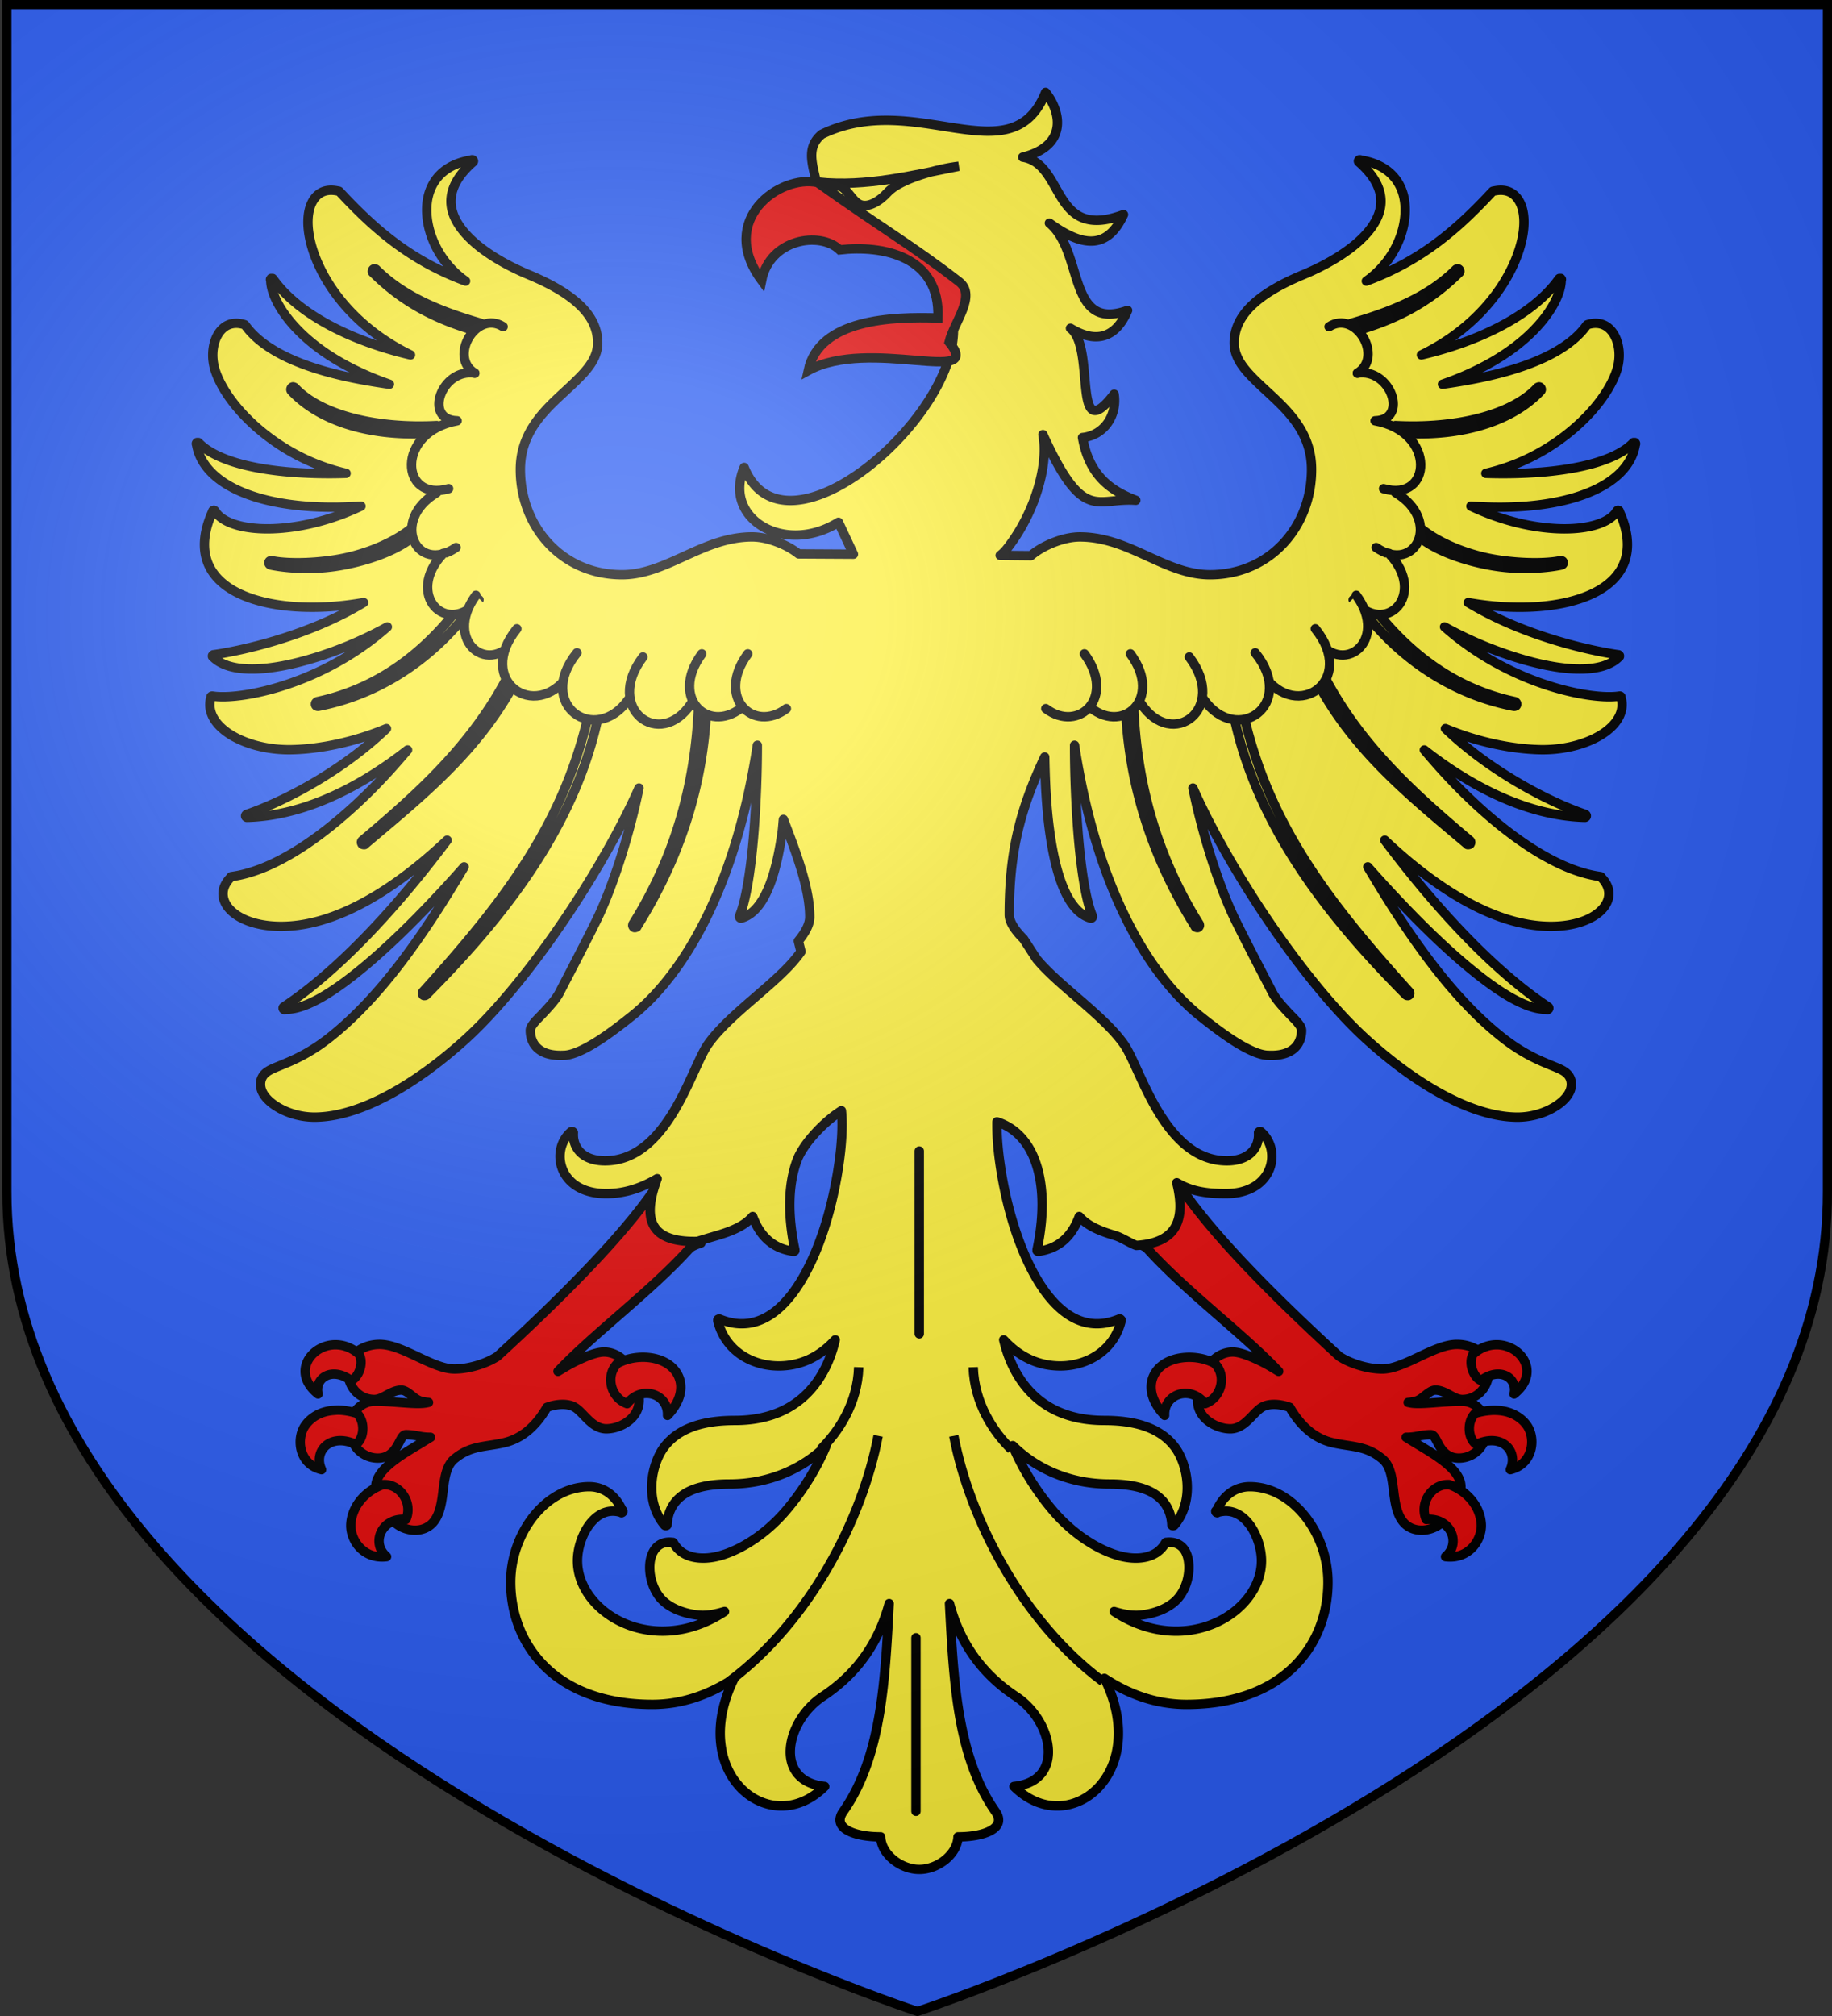 <svg xmlns="http://www.w3.org/2000/svg" xmlns:xlink="http://www.w3.org/1999/xlink" width="600" height="660" version="1.0"><rect width="100%" height="100%" fill="#333333" stroke="none"/><defs><radialGradient xlink:href="#a" id="b" cx="276.81" cy="187.125" r="300" fx="276.81" fy="187.125" gradientTransform="matrix(1.551 0 0 1.35 -227.894 -51.264)" gradientUnits="userSpaceOnUse"/><linearGradient id="a"><stop offset="0" style="stop-color:#fff;stop-opacity:.314"/><stop offset=".19" style="stop-color:#fff;stop-opacity:.251"/><stop offset=".6" style="stop-color:#6b6b6b;stop-opacity:.125"/><stop offset="1" style="stop-color:#000;stop-opacity:.125"/></linearGradient></defs><g style="display:inline"><path d="M300.089 659s298.65-99.884 298.307-269.126L599.006 1h-598v389.077C1.072 560.186 300.09 659 300.09 659" style="fill:#2b5df2;fill-opacity:1;stroke:none;display:inline"/></g><g style="display:inline"><g style="fill:#fcef3c"><path d="M104.875 116.366c3.302 5.206 9.955 11.946 17.406 18.781 1.301.84 3.202 1.36 4.625 1.344 1.138-.013 2.518-.66 3.906-1.313s2.785-1.312 4.031-1.312c.835 0 1.638.24 2.25.656l1.094 2.719c-.257 1.534-1.406 2.5-2.781 2.5-.511 0-.972-.282-1.438-.531s-.932-.47-1.437-.47c-.309 0-.623.203-.969.47s-.694.594-1.156.718a4.4 4.4 0 0 1-.781.125c.102.022.213.047.312.063 1.13.184 3.38-.188 5.406-.188.905 0 1.646.46 2.125 1.094l.25 3.188a3.2 3.2 0 0 1-.406.687 2.9 2.9 0 0 1-2.281 1.094c-.577 0-1.01-.185-1.344-.438-.333-.253-.568-.585-.75-.906-.182-.32-.325-.626-.469-.844s-.261-.312-.437-.312c-.57 0-1.03.1-1.531.187a6 6 0 0 1-1.094.094c.38.227.75.464 1.125.688 1.102.656 2.166 1.303 3 1.968.834.666 1.453 1.367 1.656 2.125.073.273.08.539.063.813l-1.97 3.437c-.504.49-1.288.842-2.093.875s-1.634-.247-2.187-1c-.687-.934-.813-2.277-.97-3.531-.155-1.254-.362-2.402-1.155-3.062-.849-.707-1.63-1.023-2.47-1.22-.839-.196-1.74-.267-2.78-.5-1.781-.397-3.366-1.589-4.625-3.78-.867-.327-2.15-.515-3 0-.444.268-.889.813-1.407 1.312-.517.5-1.144.969-1.937.969-.787 0-1.66-.295-2.344-.813-.684-.517-1.156-1.275-1.156-2.218 0-.147.022-.292.031-.438l1.5-3.719c.593-.602 1.349-1 2.219-1 .761 0 1.855.435 2.969.969.72.345 1.312.719 1.937 1.094-3.798-4.034-9.912-8.532-14-13.063-.206-.228-.66-.43-1.25-.625z" style="fill:#e20909;fill-opacity:1;fill-rule:nonzero;stroke:#000;stroke-width:1;stroke-linecap:round;stroke-linejoin:round;stroke-miterlimit:4;stroke-opacity:1;stroke-dasharray:none;stroke-dashoffset:0" transform="matrix(3.07 0 0 3.07 63.238 29.168)"/><g style="fill:#fcef3c;stroke:#000;stroke-width:1;stroke-miterlimit:4;stroke-opacity:1;stroke-dasharray:none"><path d="M51.013 124.828c-3.303 5.207-9.955 11.947-17.406 18.782-1.301.84-3.202 1.36-4.625 1.343-1.138-.012-2.518-.66-3.906-1.312-1.389-.653-2.785-1.313-4.032-1.313-.834 0-1.637.24-2.25.657l-1.093 2.718c.257 1.535 1.406 2.5 2.78 2.5.512 0 .973-.282 1.438-.53.466-.25.933-.47 1.438-.47.309 0 .623.202.969.47.346.266.693.594 1.156.718.233.062.503.104.781.125-.102.021-.213.046-.312.062-1.13.184-3.38-.187-5.407-.187-.904 0-1.645.46-2.125 1.094l-.25 3.187c.112.242.236.476.407.688a2.9 2.9 0 0 0 2.28 1.093c.578 0 1.011-.184 1.345-.437.333-.253.567-.586.75-.906.182-.321.325-.626.468-.844s.262-.313.438-.313c.57 0 1.03.1 1.531.188.34.06.687.096 1.094.094-.38.226-.75.463-1.125.687-1.102.656-2.166 1.303-3 1.969-.834.665-1.453 1.366-1.656 2.125-.074.272-.08.538-.063.812l1.969 3.438c.505.49 1.288.842 2.094.875s1.634-.247 2.187-1c.686-.934.813-2.277.969-3.531s.363-2.403 1.156-3.063c.849-.706 1.63-1.022 2.469-1.219.84-.196 1.74-.267 2.781-.5 1.781-.397 3.366-1.59 4.625-3.781.867-.327 2.15-.514 3 0 .444.268.889.813 1.406 1.313.518.499 1.145.968 1.938.968.787 0 1.66-.295 2.344-.812s1.156-1.275 1.156-2.219c0-.147-.022-.291-.031-.437l-1.5-3.72c-.593-.602-1.35-1-2.22-1-.76 0-1.854.435-2.968.97-.72.345-1.312.718-1.937 1.093 3.798-4.033 9.912-8.531 14-13.062.206-.229.66-.43 1.25-.625z" style="fill:#e20909;fill-opacity:1;fill-rule:nonzero;stroke:#000;stroke-width:1;stroke-linecap:round;stroke-linejoin:round;stroke-miterlimit:4;stroke-opacity:1;stroke-dasharray:none;stroke-dashoffset:0" transform="matrix(3.07 0 0 3.07 59.718 3.186)"/><path d="M89.875 8.813C86.21 17.932 76.033 8.393 66 13.28c-2.095 1.739-.504 4.02-.469 6.219 3.507 2.092 6.378 4.71 9.902 6.77 4.014 2.248 5.163 6.168 4.598 7.48.588 9.687-17.988 25.73-22.312 15.063-2.334 5.479 4.319 9.415 10.062 5.843l1.594 3.407-5.844-.032a8 8 0 0 0-1.656-1c-.967-.437-2.146-.812-3.312-.812-2.676 0-4.951 1.027-7.157 2.031-2.205 1.004-4.337 2-6.718 2-6.416 0-10.844-5.127-10.844-11.219 0-3.543 2.038-5.79 4.093-7.718 1.028-.965 2.06-1.865 2.844-2.782.785-.917 1.313-1.877 1.313-3 0-1.716-.866-3.13-2.219-4.312s-3.183-2.149-5.156-2.969c-2.72-1.13-5.694-2.885-7.219-4.969-.763-1.042-1.174-2.141-1.031-3.312.142-1.171.836-2.429 2.312-3.719a.2.2 0 0 0 .032-.031.15.15 0 0 0 .03-.063v-.031a.15.15 0 0 0-.03-.062.2.2 0 0 0-.032-.032.2.2 0 0 0-.031-.031h-.093c-.027.004-.037.027-.063.031-1.934.303-3.26 1.203-4 2.438-.75 1.25-.895 2.794-.594 4.375.437 2.297 1.873 4.617 4 6.093-6.064-2.245-9.93-5.755-13.469-9.562a.15.15 0 0 0-.062-.031h-.031c-.803-.187-1.472-.101-2 .25-.529.35-.904.95-1.094 1.687-.381 1.475-.08 3.577.937 5.844 1.522 3.394 4.677 7.172 9.844 9.688-6.33-1.483-11.977-4.327-14.656-8.094a.2.2 0 0 0-.032-.032.2.2 0 0 0-.03-.03H7.25a.15.15 0 0 0-.031.062.2.2 0 0 0-.032.031v.031c0 .023.032.07.032.094.003 1.239.933 3.461 3.437 5.813 1.985 1.864 4.97 3.773 9.219 5.25-2.396-.336-4.731-.778-6.844-1.376-3.804-1.076-6.924-2.66-8.531-4.906a.2.2 0 0 0-.031-.031h-.032v-.031c-.686-.226-1.282-.19-1.78.031-.5.222-.89.65-1.157 1.156-.534 1.013-.621 2.406-.219 3.657.857 2.661 3.522 5.86 7.282 8.218a21.7 21.7 0 0 0 6.687 2.782 53 53 0 0 1-5.906-.126c-4.103-.333-8.02-1.27-9.813-3.124a.2.2 0 0 0-.031-.032h-.156a.2.2 0 0 0-.031.032.15.15 0 0 0-.032.062v.063c.005.032.026.06.031.093.42 2.51 2.73 4.505 6.5 5.625 2.878.856 6.606 1.218 11.032.907-2.546 1.208-5.156 1.946-7.5 2.25-1.991.257-3.776.215-5.188-.094-1.411-.31-2.437-.872-2.875-1.625a.2.2 0 0 0-.031-.032.2.2 0 0 0-.031-.03.15.15 0 0 0-.063-.032.15.15 0 0 0-.062.031h-.032a.2.2 0 0 0-.03.032v.03c-1.264 2.738-1.108 4.938.03 6.563s3.224 2.665 5.782 3.219c3.012.652 6.693.608 10.281-.031-5.993 3.632-13.17 5.163-16 5.562h-.031a.2.2 0 0 0-.032.031.2.2 0 0 0-.03.032.2.2 0 0 0-.032.031v.094a.2.2 0 0 0 .031.031.2.2 0 0 0 .032.031C2.099 70.061 3.867 70.4 6 70.281s4.615-.717 7.094-1.562c2.3-.785 4.589-1.808 6.562-2.906-2.7 2.39-5.653 4.102-8.437 5.28C6.799 72.966 2.784 73.477 1 73.188H.938a.15.15 0 0 0-.063.032.2.2 0 0 0-.031.031v.031c-.236.782-.13 1.532.25 2.219.379.687 1.024 1.303 1.844 1.813 1.638 1.018 4.013 1.648 6.53 1.593 3.167-.069 6.772-.863 10.095-2.25-4.7 4.503-10.855 7.758-14.938 9.156a.2.2 0 0 0-.031.032.2.2 0 0 0-.032.031v.031a.2.2 0 0 0-.03.031V86a.15.15 0 0 0 .03.063.2.2 0 0 0 .032.03q.015.003.031 0a.2.2 0 0 0 .031.032h.062c6.284-.175 12.35-3.464 17.095-7.187-1.162 1.371-2.389 2.753-3.688 4.062-4.764 4.798-10.291 8.794-15.094 9.438a.15.15 0 0 0-.062.03v.032c-.564.551-.848 1.168-.844 1.781s.278 1.205.781 1.719c1.007 1.028 2.903 1.75 5.406 1.75 6.016 0 12.357-4.135 17.72-9.187-4.854 6.484-11.145 13.6-17.438 17.78a.2.2 0 0 0-.031.032.15.15 0 0 0-.032.062v.062a.2.2 0 0 0 .031.032v.031a.2.2 0 0 0 .032.031.15.15 0 0 0 .062.032h.031c.028 0 .066-.032.094-.032 1.576.029 3.616-.965 5.969-2.656 2.395-1.721 5.101-4.143 7.844-6.906a136 136 0 0 0 5.25-5.625c-4.606 7.784-9.067 13.972-14.219 18.094-2.275 1.82-4.117 2.567-5.406 3.093-.645.264-1.134.455-1.5.75a1.54 1.54 0 0 0-.594 1.25c0 .91.721 1.758 1.781 2.407 1.06.648 2.475 1.093 3.969 1.093 4.893 0 10.869-3.548 16.063-8.25 4.09-3.702 8.79-9.792 12.718-16.062C42.965 90.097 45.01 86.364 46.5 83c-1.087 5.318-2.91 10.752-4.437 13.906-1.025 2.117-3.144 6.166-4.063 7.938-.359.691-1.105 1.502-1.781 2.219-.339.358-.67.671-.907.968-.236.297-.406.554-.406.813 0 .697.22 1.4.782 1.906.561.506 1.448.81 2.75.75.75 0 1.74-.386 2.968-1.094 1.228-.707 2.674-1.762 4.375-3.125 5.135-4.11 10.916-13.016 13.344-28.844-.001 2.794-.113 6.01-.344 9-.302 3.924-.827 7.482-1.562 9.22v.093a.15.15 0 0 0 .031.063.2.2 0 0 0 .031.03q.015.003.032 0a.2.2 0 0 0 .03.032h.063c1.268-.348 2.212-1.568 2.907-3.219s1.158-3.77 1.468-6.031c.059-.425.078-.85.125-1.281 1.472 3.812 2.813 7.443 2.813 10.406 0 .772-.462 1.637-1.219 2.563l.281 1.124c-.168.263-.37.508-.593.782-.758.925-1.797 1.9-2.938 2.906-2.281 2.01-4.953 4.131-6.406 6.219-.457.656-.94 1.744-1.532 3.031s-1.277 2.764-2.124 4.156c-1.696 2.785-3.986 5.219-7.313 5.219-1.126 0-1.993-.314-2.562-.844-.57-.53-.862-1.278-.813-2.125v-.062a.2.2 0 0 0-.031-.031.2.2 0 0 0-.032-.032.15.15 0 0 0-.062-.03h-.063a.2.2 0 0 0-.03.03h-.032c-1.124.954-1.474 2.591-.906 4 .567 1.41 2.076 2.594 4.656 2.594 2.09 0 3.895-.682 5.438-1.594-1.471 3.956-1.125 6.833 4.312 6.688.59-.196 1.315-.402 2.063-.625 1.42-.424 2.91-.975 3.812-2.031.17.437.36.86.594 1.25.756 1.262 1.914 2.212 3.75 2.468h.062a.15.15 0 0 0 .063-.03.2.2 0 0 0 .031-.032v-.124c-.842-4.006-.646-7.224.25-9.563.687-1.794 2.902-4.104 4.719-5.25.142 1.314.075 3.174-.219 5.343-.372 2.748-1.077 5.902-2.156 8.75-1.08 2.85-2.513 5.397-4.281 6.97-1.77 1.571-3.874 2.168-6.344 1.155H55a.2.2 0 0 0-.031.032h-.032v.03a.2.2 0 0 0-.03.032v.094c.778 3.185 3.624 4.812 6.5 4.812 2.39 0 4.35-1.014 5.874-2.625.05-.053.107-.102.156-.156-.344 1.51-1.025 3.33-2.28 4.906-1.636 2.055-4.25 3.688-8.438 3.688-2.95 0-5.795.615-7.469 2.75-.712.907-1.266 2.333-1.375 3.875-.11 1.542.236 3.23 1.375 4.562a.15.15 0 0 0 .063.031h.093a.15.15 0 0 0 .063-.03.15.15 0 0 0 .031-.063v-.031c.076-1.28.598-2.365 1.656-3.126s2.675-1.187 5-1.187c4.023 0 7.681-1.494 10.313-4.094-.965 2.35-2.52 4.886-4.375 7.031-1.994 2.306-4.528 3.985-6.782 4.657-1.126.336-2.179.392-3.062.187-.883-.204-1.591-.673-2.062-1.5a.2.2 0 0 0-.032-.031.2.2 0 0 0-.031-.031h-.063c-.76-.091-1.352.143-1.75.594s-.61 1.084-.656 1.78c-.09 1.394.446 3.033 1.532 3.97.921.794 2.241 1.256 3.562 1.406 1.039.118 1.985-.118 2.875-.375-7.634 5.02-15.687.116-15.687-5.406 0-1.257.462-2.793 1.28-3.875.82-1.083 1.952-1.718 3.376-1.282a.2.2 0 0 0 .031.032h.031a.2.2 0 0 0 .032-.032h.03a.2.2 0 0 0 .032-.03.2.2 0 0 0 .031-.032v-.124c-.017-.042-.075-.054-.093-.095-.619-1.363-1.8-2.468-3.5-2.468-2.315 0-4.429 1.262-5.938 3.156-1.51 1.893-2.437 4.44-2.437 7.031 0 3.195 1.113 6.443 3.562 8.906s6.25 4.125 11.563 4.125c3.212 0 6.106-1.069 8.718-2.78-5.046 10.178 3.861 17.326 9.657 11.53-5.493-.555-4.195-6.965-.22-9.593 3.935-2.602 6.064-6.062 7.094-9.907-.434 8.475-.861 16.418-4.906 22.188-1.212 1.73 1.107 2.687 4 2.687.058 1.83 2.116 3.47 4.125 3.47s4.068-1.64 4.125-3.47c2.894 0 5.212-.958 4-2.687-4.044-5.77-4.471-13.713-4.906-22.188 1.03 3.845 3.16 7.305 7.094 9.907 3.976 2.628 5.274 9.038-.219 9.593 5.795 5.796 14.703-1.352 9.656-11.53 2.615 1.716 5.533 2.78 8.75 2.78 5.312 0 9.114-1.66 11.563-4.125 2.448-2.463 3.531-5.71 3.531-8.906 0-2.59-.928-5.138-2.437-7.031-1.51-1.894-3.592-3.156-5.907-3.156-1.7 0-2.881 1.105-3.5 2.468-.018.041-.076.053-.093.094a.2.2 0 0 0-.032.031v.062q.014.019.032.032v.031q.014.019.03.031h.032a.15.15 0 0 0 .062.032.2.2 0 0 0 .032-.032c1.424-.436 2.587.2 3.406 1.282.818 1.082 1.281 2.618 1.281 3.875 0 5.523-8.083 10.431-15.719 5.406.896.264 1.857.494 2.907.375 1.32-.15 2.61-.612 3.53-1.406 1.087-.937 1.622-2.576 1.532-3.97-.045-.696-.227-1.33-.625-1.78-.398-.451-1.02-.685-1.781-.594h-.031a.2.2 0 0 0-.031.031.2.2 0 0 0-.032.031c-.47.827-1.18 1.296-2.062 1.5-.883.205-1.936.149-3.063-.187-2.253-.672-4.787-2.35-6.781-4.656-1.855-2.146-3.41-4.682-4.375-7.032 2.631 2.6 6.29 4.094 10.313 4.094 2.325 0 3.941.427 5 1.188 1.058.76 1.58 1.844 1.656 3.124v.062q.014.019.031.032.014.019.031.031h.125a.2.2 0 0 0 .031-.03h.031c1.14-1.333 1.484-3.022 1.375-4.563-.109-1.542-.663-2.968-1.375-3.875-1.674-2.135-4.52-2.75-7.468-2.75-4.188 0-6.802-1.633-8.438-3.688-1.255-1.577-1.937-3.396-2.281-4.906.049.054.106.103.156.156 1.524 1.61 3.484 2.625 5.875 2.625 2.876 0 5.722-1.627 6.5-4.812v-.094a.2.2 0 0 0-.031-.031.2.2 0 0 0-.031-.031.2.2 0 0 0-.032-.032h-.125c-2.47 1.013-4.543.416-6.312-1.156s-3.202-4.12-4.281-6.969c-1.08-2.848-1.785-6.002-2.157-8.75-.214-1.583-.301-2.986-.28-4.156 1.753.552 3.202 1.899 4.03 4.063.896 2.339 1.093 5.557.25 9.562v.125a.2.2 0 0 0 .032.031.15.15 0 0 0 .062.031h.063c1.835-.256 2.993-1.206 3.75-2.468.234-.39.424-.813.593-1.25.902 1.056 2.393 1.607 3.813 2.03.747.224 1.689.861 2.278 1.057 4.484-.28 5.235-2.948 4.312-6.687 1.543.91 3.132 1.162 5.222 1.162 2.58 0 4.089-1.184 4.657-2.594s.217-3.046-.907-4h-.03a.2.2 0 0 0-.032-.03h-.062a.15.15 0 0 0-.063.03.2.2 0 0 0-.031.032.2.2 0 0 0-.031.03v.063c.049.847-.243 1.596-.813 2.125-.57.53-1.436.844-2.562.844-3.327 0-5.617-2.434-7.313-5.219-.847-1.392-1.533-2.869-2.125-4.156s-1.074-2.375-1.531-3.031c-1.454-2.088-4.125-4.209-6.406-6.22-1.141-1.004-2.18-1.98-2.938-2.905l-1.375-2.125C86.575 98.144 86 97.256 86 96.5c0-6.341.996-10.909 3.781-16.812.046 2.482.164 5.262.531 7.937.31 2.26.775 4.38 1.47 6.031.694 1.65 1.638 2.87 2.906 3.219h.062a.2.2 0 0 0 .031-.031h.031a.2.2 0 0 0 .032-.031.15.15 0 0 0 .031-.063v-.094c-.735-1.737-1.26-5.295-1.562-9.219-.23-2.99-.343-6.206-.344-9 2.428 15.828 8.21 24.734 13.344 28.844 1.701 1.363 3.146 2.418 4.374 3.125 1.229.708 2.219 1.094 2.97 1.094 1.3.06 2.188-.244 2.75-.75.56-.506.78-1.209.78-1.906 0-.259-.17-.516-.406-.813s-.568-.61-.906-.969c-.677-.716-1.423-1.527-1.781-2.218-.919-1.772-3.038-5.82-4.063-7.938-1.527-3.154-3.35-8.588-4.437-13.906 1.49 3.364 3.535 7.097 5.844 10.781 3.927 6.27 8.629 12.36 12.718 16.063 5.194 4.702 11.17 8.25 16.063 8.25 1.493 0 2.908-.445 3.969-1.094s1.78-1.497 1.78-2.406c0-.545-.227-.955-.593-1.25s-.855-.487-1.5-.75c-1.29-.527-3.131-1.274-5.406-3.094-5.152-4.122-9.613-10.31-14.219-18.094a136 136 0 0 0 5.25 5.625c2.743 2.763 5.449 5.185 7.844 6.906 2.353 1.692 4.392 2.685 5.969 2.657.028 0 .065.032.093.031h.031a.15.15 0 0 0 .063-.031.2.2 0 0 0 .031-.031v-.032a.2.2 0 0 0 .031-.03v-.063a.15.15 0 0 0-.03-.063.2.2 0 0 0-.032-.03c-6.293-4.182-12.584-11.298-17.438-17.782 5.363 5.052 11.704 9.187 17.72 9.187 2.503 0 4.4-.722 5.405-1.75.504-.514.777-1.105.782-1.718.004-.614-.28-1.23-.844-1.782v-.03a.15.15 0 0 0-.063-.032c-4.802-.643-10.33-4.64-15.093-9.438-1.3-1.308-2.526-2.69-3.688-4.062 4.745 3.723 10.81 7.012 17.094 7.187h.062a.2.2 0 0 0 .032-.03h.03a.2.2 0 0 0 .032-.032.15.15 0 0 0 .031-.063v-.062a.2.2 0 0 0-.031-.031v-.032a.2.2 0 0 0-.031-.03.2.2 0 0 0-.031-.032c-4.083-1.399-10.238-4.653-14.938-9.156 3.322 1.387 6.928 2.18 10.094 2.25 2.517.054 4.892-.575 6.531-1.594.82-.51 1.465-1.126 1.844-1.813.379-.686.486-1.436.25-2.218v-.032a.2.2 0 0 0-.031-.03.15.15 0 0 0-.063-.032h-.062c-1.784.289-5.8-.223-10.22-2.094-2.783-1.179-5.736-2.892-8.437-5.281A41 41 0 0 0 139 68.719c2.479.846 4.96 1.444 7.094 1.563 2.133.118 3.901-.221 4.937-1.25a.2.2 0 0 0 .031-.032.2.2 0 0 0 .032-.03v-.095a.2.2 0 0 0-.032-.03.2.2 0 0 0-.03-.032.2.2 0 0 0-.032-.031h-.031c-2.83-.4-10.007-1.93-16-5.563 3.587.64 7.269.683 10.281.031 2.557-.553 4.643-1.593 5.781-3.218 1.139-1.626 1.295-3.826.031-6.563v-.031a.2.2 0 0 0-.03-.031H151a.15.15 0 0 0-.062-.032.15.15 0 0 0-.063.032.2.2 0 0 0-.031.03.2.2 0 0 0-.031.032c-.438.754-1.464 1.316-2.875 1.625s-3.197.352-5.188.094c-2.344-.304-4.955-1.041-7.5-2.25 4.426.312 8.154-.051 11.031-.906 3.77-1.121 6.08-3.115 6.5-5.625.005-.033.027-.061.032-.094v-.063a.15.15 0 0 0-.032-.062.2.2 0 0 0-.03-.031h-.156a.2.2 0 0 0-.032.03c-1.793 1.854-5.71 2.792-9.813 3.126a53 53 0 0 1-5.906.125 21.7 21.7 0 0 0 6.688-2.781c3.759-2.358 6.424-5.558 7.281-8.22.402-1.25.315-2.643-.219-3.655-.267-.507-.657-.935-1.156-1.157s-1.095-.257-1.781-.03v.03h-.031a.2.2 0 0 0-.032.032c-1.607 2.246-4.727 3.83-8.53 4.906-2.113.597-4.449 1.04-6.845 1.375 4.249-1.476 7.234-3.386 9.22-5.25 2.503-2.352 3.433-4.574 3.437-5.813 0-.023.031-.07.03-.093v-.032a.2.2 0 0 0-.03-.03.15.15 0 0 0-.032-.063h-.156a.2.2 0 0 0-.03.03.2.2 0 0 0-.032.032c-2.68 3.767-8.327 6.612-14.656 8.094 5.167-2.516 8.321-6.293 9.843-9.688 1.017-2.266 1.32-4.369.938-5.843-.19-.738-.565-1.337-1.094-1.688-.528-.351-1.197-.437-2-.25h-.031a.15.15 0 0 0-.062.031c-3.539 3.807-7.405 7.317-13.47 9.563 2.127-1.477 3.564-3.797 4-6.094.301-1.58.157-3.124-.593-4.375-.74-1.235-2.066-2.134-4-2.437-.026-.005-.036-.028-.062-.032h-.094a.2.2 0 0 0-.031.032.2.2 0 0 0-.031.03.15.15 0 0 0-.032.063v.032a.15.15 0 0 0 .032.062q.014.018.03.031c1.477 1.29 2.17 2.548 2.313 3.72.143 1.17-.268 2.27-1.031 3.312-1.525 2.083-4.5 3.838-7.219 4.968-1.973.82-3.803 1.786-5.156 2.97-1.355 1.182-2.22 2.595-2.22 4.311 0 1.123.527 2.083 1.312 3s1.817 1.817 2.844 2.782c2.056 1.928 4.094 4.175 4.094 7.718 0 6.092-4.428 11.219-10.844 11.219-2.381 0-4.513-.996-6.719-2-2.205-1.004-4.48-2.031-7.156-2.031-1.166 0-2.346.375-3.312.812-.898.407-1.559.875-1.907 1.188l-3.28-.032a4 4 0 0 0 .624-.593c2.994-3.712 4.574-8.94 3.938-12.282 4.35 9.52 5.651 6.684 9.906 7-2.995-1.141-5.003-2.875-5.687-6.687 2.31-.235 3.718-2.371 3.374-4.625-4.557 5.905-1.93-4.98-4.656-7.031 2.312 1.413 4.675 1.442 6.094-1.907-6.472 2.325-4.632-6.258-8.344-9.312 3.785 2.754 6.281 2.626 7.906-.906-7.707 2.9-6.205-5.412-10.75-6.125 4.86-1.222 4.088-4.85 2.438-6.906" style="fill:#fcef3c;fill-opacity:1;fill-rule:nonzero;stroke:#000;stroke-width:1;stroke-linecap:round;stroke-linejoin:round;stroke-miterlimit:4;stroke-opacity:1;stroke-dasharray:none;stroke-dashoffset:0" transform="matrix(3.07 0 0 3.07 66.522 3.186)"/></g><path d="M15.05 133.906c-2.565.105-4.528 3.028-1.718 5.25-.403-1.727 1.498-2.947 3.53-1.437.831-.349 1.404-1.944.813-2.844-.833-.722-1.77-1.003-2.625-.969m124.157 0c-.856-.034-1.792.247-2.625.97-.591.899-.018 2.494.812 2.843 2.033-1.51 3.935-.29 3.531 1.437 2.81-2.222.848-5.145-1.718-5.25M47.55 135.25a5.8 5.8 0 0 0-2.25.625c-1.34 1.271-.784 3.667 1 4.313 1.578-2.027 4.422-1.029 4.313 1.25 2.022-2.137 1.651-4.16.344-5.25-.86-.718-2.116-1.032-3.407-.938m58.375 0c-1.015.059-1.968.364-2.656.938-1.307 1.09-1.647 3.113.375 5.25-.109-2.279 2.735-3.277 4.313-1.25 1.785-.646 2.34-3.042 1-4.313-.932-.486-2.016-.683-3.032-.625m-90.375 5.625c-.202-.004-.402.016-.593.031-1.276.101-2.305.661-2.97 1.563-1.01 1.37-.753 4.156 1.72 4.75-.9-1.937.891-3.968 3.656-2.688.892-.615 1.041-2.397.125-3.312-.68-.211-1.33-.33-1.938-.344m122.938.031a7.2 7.2 0 0 0-1.719.313c-.916.915-.767 2.697.125 3.312 2.765-1.28 4.524.75 3.625 2.688 2.473-.594 2.76-3.38 1.75-4.75-.797-1.082-2.143-1.661-3.781-1.563m-118.219 7.907c-1.988.683-3.324 2.398-3.437 4.187-.108 1.7 1.308 3.81 3.812 3.5-1.729-1.488-.494-4.218 2.063-3.969.758-1.74-.594-3.817-2.438-3.718m113.719 0c-1.844-.099-3.196 1.979-2.438 3.718 2.557-.249 3.792 2.481 2.063 3.97 2.505.31 3.92-1.801 3.812-3.5-.113-1.79-1.45-3.505-3.437-4.188" style="fill:#e20909;fill-opacity:1;fill-rule:nonzero;stroke:#000;stroke-width:1;stroke-linecap:round;stroke-linejoin:round;stroke-miterlimit:4;stroke-opacity:1;stroke-dasharray:none;stroke-dashoffset:0" transform="matrix(3.07 0 0 3.07 63.238 29.168)"/><path d="M77.47 113.24v19.5" style="fill:#fcef3c;fill-opacity:1;fill-rule:nonzero;stroke:#000;stroke-width:1;stroke-linecap:round;stroke-linejoin:round;stroke-miterlimit:4;stroke-opacity:1;stroke-dasharray:none;stroke-dashoffset:0" transform="matrix(3.07 0 0 3.07 63.238 29.168)"/><path d="M77.116 183.654v-18.505" style="fill:#fcef3c;stroke:#000;stroke-width:1;stroke-linecap:round;stroke-linejoin:round;stroke-miterlimit:4;stroke-opacity:1;stroke-dasharray:none;stroke-dashoffset:0" transform="matrix(3.07 0 0 3.07 63.238 29.168)"/><g style="fill:#fcef3c;stroke:#000;stroke-width:1;stroke-miterlimit:4;stroke-opacity:1;stroke-dasharray:none"><g style="fill:#fcef3c;stroke:#000;stroke-width:1;stroke-miterlimit:4;stroke-opacity:1;stroke-dasharray:none"><path d="M-1.711 188.69a.25.25 0 0 0-.156.093.3.3 0 0 0-.032.062.25.25 0 0 0-.03.125.3.3 0 0 0 .03.094.3.3 0 0 0 .063.063c3.071 3.043 6.52 4.892 10.75 6.125l.75-.75c-4.192-1.222-8.171-2.761-11.156-5.72l-.032-.03a.3.3 0 0 0-.062-.032.25.25 0 0 0-.125-.03m-8.688 12.593a.25.25 0 0 0-.156.094.3.3 0 0 0-.031.062.3.3 0 0 0-.031.094.25.25 0 0 0 .062.187c2.963 3.149 8.197 4.875 14.594 4.532l.906-.844c-6.299.338-12.327-1.058-15.125-4.031a.3.3 0 0 0-.031-.032.3.3 0 0 0-.063-.03.25.25 0 0 0-.125-.032m12.47 15.219c-2.14 1.65-5.22 2.791-8 3.218-2.782.428-5.373.378-6.72.094a.3.3 0 0 0-.093 0 .25.25 0 0 0-.157.063.25.25 0 0 0-.062.187.25.25 0 0 0 .219.219c1.455.306 4.165.56 7 .125s6.068-1.487 8-3zm5.78 8.812-1.03.094c-3.616 4.46-8.28 8.075-14.626 9.437a.2.2 0 0 0-.031.032.2.2 0 0 0-.063.03.25.25 0 0 0-.094.187.25.25 0 0 0 .063.189q.03.02.063.03a.3.3 0 0 0 .093.032.3.3 0 0 0 .094 0c6.568-1.265 11.891-5.032 15.563-9.562zm4.782 6.625c-3.883 7.527-9.645 12.672-15.625 17.719a.2.2 0 0 0-.032.031.25.25 0 0 0-.062.188.3.3 0 0 0 .031.093.3.3 0 0 0 .031.063.25.25 0 0 0 .157.062.25.25 0 0 0 .125 0 .3.3 0 0 0 .062-.062c5.98-5.048 12.22-9.995 16.156-17.625zm20.25 3.031c-.305 8.97-2.71 16.734-7 23.594v.031a.25.25 0 0 0-.032.125.3.3 0 0 0 .032.094c.025.056.07.1.125.125a.25.25 0 0 0 .125 0 .3.3 0 0 0 .093-.031.2.2 0 0 0 .063-.031.3.3 0 0 0 .031-.063c4.332-6.925 7.13-14.756 7.438-23.812zm-11.594.563c-2.6 12.113-8.933 20.423-17.813 30.25a.25.25 0 0 0-.062.187.3.3 0 0 0 .031.094.3.3 0 0 0 .031.063.25.25 0 0 0 .094.062.3.3 0 0 0 .094 0 .25.25 0 0 0 .156-.062l.031-.032c7.085-7.149 16.023-17.414 18.47-30.437z" style="fill:#fcef3c;fill-opacity:1;fill-rule:nonzero;stroke:#000;stroke-width:1;stroke-linecap:round;stroke-linejoin:round;stroke-miterlimit:4;stroke-opacity:1;stroke-dasharray:none;stroke-dashoffset:0" transform="matrix(3.07 0 0 3.07 127.86 -491.28)"/><path d="M4.93 212.568c-5.003 2.982-2.135 8.758 2.074 5.843" style="fill:#fcef3c;stroke:#000;stroke-width:1;stroke-linecap:round;stroke-linejoin:round;stroke-miterlimit:4;stroke-opacity:1;stroke-dasharray:none;stroke-dashoffset:0" transform="matrix(3.07 0 0 3.07 127.86 -491.28)"/><path d="M5.648 219.035c-4.197 4.398.393 9.037 3.806 4.947" style="fill:#fcef3c;stroke:#000;stroke-width:1;stroke-linecap:round;stroke-linejoin:round;stroke-miterlimit:4;stroke-opacity:1;stroke-dasharray:none;stroke-dashoffset:0" transform="matrix(3.07 0 0 3.07 127.86 -491.28)"/><path d="M9.121 223.507c-3.588 4.908 1.568 8.909 4.418 4.41" style="fill:#fcef3c;stroke:#000;stroke-width:1;stroke-linecap:round;stroke-linejoin:round;stroke-miterlimit:4;stroke-opacity:1;stroke-dasharray:none;stroke-dashoffset:0" transform="matrix(3.07 0 0 3.07 127.86 -491.28)"/><path d="M13.493 227.075c-4.475 5.518 1.954 10.018 5.508 4.958M7.12 204.899c-6.609 1.19-6.064 8.739-.908 7.239M7.12 204.899c-3.655-.092-1.66-5.64 1.88-5.079" style="fill:#fcef3c;stroke:#000;stroke-width:1;stroke-linecap:round;stroke-linejoin:round;stroke-miterlimit:4;stroke-opacity:1;stroke-dasharray:none;stroke-dashoffset:0" transform="matrix(3.07 0 0 3.07 127.86 -491.28)"/><path d="M12.025 194.866c-2.851-1.823-5.856 3.21-3.026 4.954M19.902 229.638c-4.474 5.52 1.954 10.018 5.509 4.958" style="fill:#fcef3c;stroke:#000;stroke-width:1;stroke-linecap:round;stroke-linejoin:round;stroke-miterlimit:4;stroke-opacity:1;stroke-dasharray:none;stroke-dashoffset:0" transform="matrix(3.07 0 0 3.07 127.86 -491.28)"/><path d="M26.94 230.084c-4.191 5.519 1.83 10.018 5.159 4.958" style="fill:#fcef3c;stroke:#000;stroke-width:1;stroke-linecap:round;stroke-linejoin:round;stroke-miterlimit:4;stroke-opacity:1;stroke-dasharray:none;stroke-dashoffset:0" transform="matrix(3.07 0 0 3.07 127.86 -491.28)"/><path d="M33.221 229.75c-3.581 4.852.962 8.822 4.57 5.462" style="fill:#fcef3c;stroke:#000;stroke-width:1;stroke-linecap:round;stroke-linejoin:round;stroke-miterlimit:4;stroke-opacity:1;stroke-dasharray:none;stroke-dashoffset:0" transform="matrix(3.07 0 0 3.07 127.86 -491.28)"/><path d="M38.126 229.75c-3.434 4.652.6 8.492 4.119 5.841" style="fill:#fcef3c;stroke:#000;stroke-width:1;stroke-linecap:round;stroke-linejoin:round;stroke-miterlimit:4;stroke-opacity:1;stroke-dasharray:none;stroke-dashoffset:0" transform="matrix(3.07 0 0 3.07 127.86 -491.28)"/></g><g style="fill:#fcef3c;stroke:#000;stroke-width:1;stroke-miterlimit:4;stroke-opacity:1;stroke-dasharray:none"><path d="M-1.711 188.69a.25.25 0 0 0-.156.093.3.3 0 0 0-.032.062.25.25 0 0 0-.03.125.3.3 0 0 0 .03.094.3.3 0 0 0 .063.063c3.071 3.043 6.52 4.892 10.75 6.125l.75-.75c-4.192-1.222-8.171-2.761-11.156-5.72l-.032-.03a.3.3 0 0 0-.062-.032.25.25 0 0 0-.125-.03m-8.688 12.593a.25.25 0 0 0-.156.094.3.3 0 0 0-.031.062.3.3 0 0 0-.031.094.25.25 0 0 0 .062.187c2.963 3.149 8.197 4.875 14.594 4.532l.906-.844c-6.299.338-12.327-1.058-15.125-4.031a.3.3 0 0 0-.031-.032.3.3 0 0 0-.063-.03.25.25 0 0 0-.125-.032m12.47 15.219c-2.14 1.65-5.22 2.791-8 3.218-2.782.428-5.373.378-6.72.094a.3.3 0 0 0-.093 0 .25.25 0 0 0-.157.063.25.25 0 0 0-.062.187.25.25 0 0 0 .219.219c1.455.306 4.165.56 7 .125s6.068-1.487 8-3zm5.78 8.812-1.03.094c-3.616 4.46-8.28 8.075-14.626 9.437a.2.2 0 0 0-.031.032.2.2 0 0 0-.063.03.25.25 0 0 0-.094.187.25.25 0 0 0 .063.189q.03.02.063.03a.3.3 0 0 0 .093.032.3.3 0 0 0 .094 0c6.568-1.265 11.891-5.032 15.563-9.562zm4.782 6.625c-3.883 7.527-9.645 12.672-15.625 17.719a.2.2 0 0 0-.032.031.25.25 0 0 0-.062.188.3.3 0 0 0 .031.093.3.3 0 0 0 .031.063.25.25 0 0 0 .157.062.25.25 0 0 0 .125 0 .3.3 0 0 0 .062-.062c5.98-5.048 12.22-9.995 16.156-17.625zm20.25 3.031c-.305 8.97-2.71 16.734-7 23.594v.031a.25.25 0 0 0-.032.125.3.3 0 0 0 .032.094c.025.056.07.1.125.125a.25.25 0 0 0 .125 0 .3.3 0 0 0 .093-.031.2.2 0 0 0 .063-.031.3.3 0 0 0 .031-.063c4.332-6.925 7.13-14.756 7.438-23.812zm-11.594.563c-2.6 12.113-8.933 20.423-17.813 30.25a.25.25 0 0 0-.062.187.3.3 0 0 0 .031.094.3.3 0 0 0 .031.063.25.25 0 0 0 .094.062.3.3 0 0 0 .094 0 .25.25 0 0 0 .156-.062l.031-.032c7.085-7.149 16.023-17.414 18.47-30.437z" style="fill:#fcef3c;fill-opacity:1;fill-rule:nonzero;stroke:#000;stroke-width:1;stroke-linecap:round;stroke-linejoin:round;stroke-miterlimit:4;stroke-opacity:1;stroke-dasharray:none;stroke-dashoffset:0" transform="matrix(-3.07 0 0 3.07 472.2 -491.28)"/><path d="M4.93 212.568c-5.003 2.982-2.135 8.758 2.074 5.843" style="fill:#fcef3c;stroke:#000;stroke-width:1;stroke-linecap:round;stroke-linejoin:round;stroke-miterlimit:4;stroke-opacity:1;stroke-dasharray:none;stroke-dashoffset:0" transform="matrix(-3.07 0 0 3.07 472.2 -491.28)"/><path d="M5.648 219.035c-4.197 4.398.393 9.037 3.806 4.947" style="fill:#fcef3c;stroke:#000;stroke-width:1;stroke-linecap:round;stroke-linejoin:round;stroke-miterlimit:4;stroke-opacity:1;stroke-dasharray:none;stroke-dashoffset:0" transform="matrix(-3.07 0 0 3.07 472.2 -491.28)"/><path d="M9.121 223.507c-3.588 4.908 1.568 8.909 4.418 4.41" style="fill:#fcef3c;stroke:#000;stroke-width:1;stroke-linecap:round;stroke-linejoin:round;stroke-miterlimit:4;stroke-opacity:1;stroke-dasharray:none;stroke-dashoffset:0" transform="matrix(-3.07 0 0 3.07 472.2 -491.28)"/><path d="M13.493 227.075c-4.475 5.518 1.954 10.018 5.508 4.958M7.12 204.899c-6.609 1.19-6.064 8.739-.908 7.239M7.12 204.899c-3.655-.092-1.66-5.64 1.88-5.079" style="fill:#fcef3c;stroke:#000;stroke-width:1;stroke-linecap:round;stroke-linejoin:round;stroke-miterlimit:4;stroke-opacity:1;stroke-dasharray:none;stroke-dashoffset:0" transform="matrix(-3.07 0 0 3.07 472.2 -491.28)"/><path d="M12.025 194.866c-2.851-1.823-5.856 3.21-3.026 4.954M19.902 229.638c-4.474 5.52 1.954 10.018 5.509 4.958" style="fill:#fcef3c;stroke:#000;stroke-width:1;stroke-linecap:round;stroke-linejoin:round;stroke-miterlimit:4;stroke-opacity:1;stroke-dasharray:none;stroke-dashoffset:0" transform="matrix(-3.07 0 0 3.07 472.2 -491.28)"/><path d="M26.94 230.084c-4.191 5.519 1.83 10.018 5.159 4.958" style="fill:#fcef3c;stroke:#000;stroke-width:1;stroke-linecap:round;stroke-linejoin:round;stroke-miterlimit:4;stroke-opacity:1;stroke-dasharray:none;stroke-dashoffset:0" transform="matrix(-3.07 0 0 3.07 472.2 -491.28)"/><path d="M33.221 229.75c-3.581 4.852.962 8.822 4.57 5.462" style="fill:#fcef3c;stroke:#000;stroke-width:1;stroke-linecap:round;stroke-linejoin:round;stroke-miterlimit:4;stroke-opacity:1;stroke-dasharray:none;stroke-dashoffset:0" transform="matrix(-3.07 0 0 3.07 472.2 -491.28)"/><path d="M38.126 229.75c-3.434 4.652.6 8.492 4.119 5.841" style="fill:#fcef3c;stroke:#000;stroke-width:1;stroke-linecap:round;stroke-linejoin:round;stroke-miterlimit:4;stroke-opacity:1;stroke-dasharray:none;stroke-dashoffset:0" transform="matrix(-3.07 0 0 3.07 472.2 -491.28)"/></g></g><g style="fill:#fcef3c;stroke:#000;stroke-width:1;stroke-miterlimit:4;stroke-opacity:1;stroke-dasharray:none"><path d="M-7.552-52.857c-4.033-.862-10.74 3.964-5.962 10.446.86-4.405 6.21-5.298 8.332-3.262 4.618-.525 10.744.673 10.479 7.27-4.847-.157-12.66.081-13.841 5.6 6.564-3.6 18.902 1.707 15.033-3.04.492-2.065 2.975-4.956 1.06-6.435-5.208-4.023-8.043-5.548-15.1-10.579z" style="fill:#e20909;fill-opacity:1;fill-rule:evenodd;stroke:#000;stroke-width:1;stroke-linecap:butt;stroke-linejoin:miter;stroke-miterlimit:4;stroke-opacity:1;stroke-dasharray:none" transform="matrix(3.07 0 0 3.07 290.924 222.015)"/><path d="M-7.477-52.902c5.159.524 10.09-.73 14.998-1.688-2.145.244-6.28 1.333-7.598 2.796-.805.892-2.127 1.765-3.07 1.223-.699-.402-1.196-1.476-1.82-1.8-.623-.323-1.373.104-2.51-.53z" style="fill:#fcef3c;fill-opacity:1;fill-rule:evenodd;stroke:#000;stroke-width:1;stroke-linecap:butt;stroke-linejoin:miter;stroke-miterlimit:4;stroke-opacity:1;stroke-dasharray:none" transform="matrix(3.07 0 0 3.07 290.924 222.015)"/></g><g style="fill:#fcef3c;stroke:#000;stroke-width:1;stroke-miterlimit:4;stroke-opacity:1;stroke-dasharray:none"><path d="M67.376 145.068c1.927-1.888 3.943-4.909 4.068-8.772M87.728 145.068c-1.927-1.888-3.943-4.909-4.068-8.772" style="fill:#fcef3c;stroke:#000;stroke-width:1;stroke-linecap:butt;stroke-linejoin:miter;stroke-miterlimit:4;stroke-opacity:1;stroke-dasharray:none" transform="matrix(3.07 0 0 3.07 61.901 29.168)"/></g><g style="fill:#fcef3c;stroke:#000;stroke-width:1;stroke-miterlimit:4;stroke-opacity:1;stroke-dasharray:none"><path d="M73.35 143.617c-1.68 8.864-7.275 19.764-15.89 26.188M81.423 143.617c1.682 8.864 7.276 19.764 15.89 26.188" style="fill:#fcef3c;stroke:#000;stroke-width:1;stroke-linecap:butt;stroke-linejoin:miter;stroke-miterlimit:4;stroke-opacity:1;stroke-dasharray:none" transform="matrix(3.07 0 0 3.07 62.407 29.168)"/></g></g></g><g style="display:inline"><path d="M1.619 1.5 1.5 390.231c.143 82.703 70.544 143.61 102.342 165.959 31.799 22.35 76.617 51.282 104.62 64.83 28.005 13.549 64.774 28.914 91.405 37.48 30.165-9.6 50.382-18.924 82.486-34.22s75.132-39.708 117.568-70.828c42.437-31.12 98.076-89.67 98.579-163.744L597.072 1.5z" style="fill:url(#b);fill-opacity:1;fill-rule:evenodd;stroke:none"/></g><g style="display:inline"><path d="M300.457 658.5S599.18 560.171 598.497 390V1.5H2.252V390C2.01 560.458 300.457 658.5 300.457 658.5z" style="fill:none;stroke:#000;stroke-width:3.002;stroke-linecap:square;stroke-linejoin:miter;stroke-miterlimit:4;stroke-opacity:1;stroke-dasharray:none;display:inline"/></g></svg>